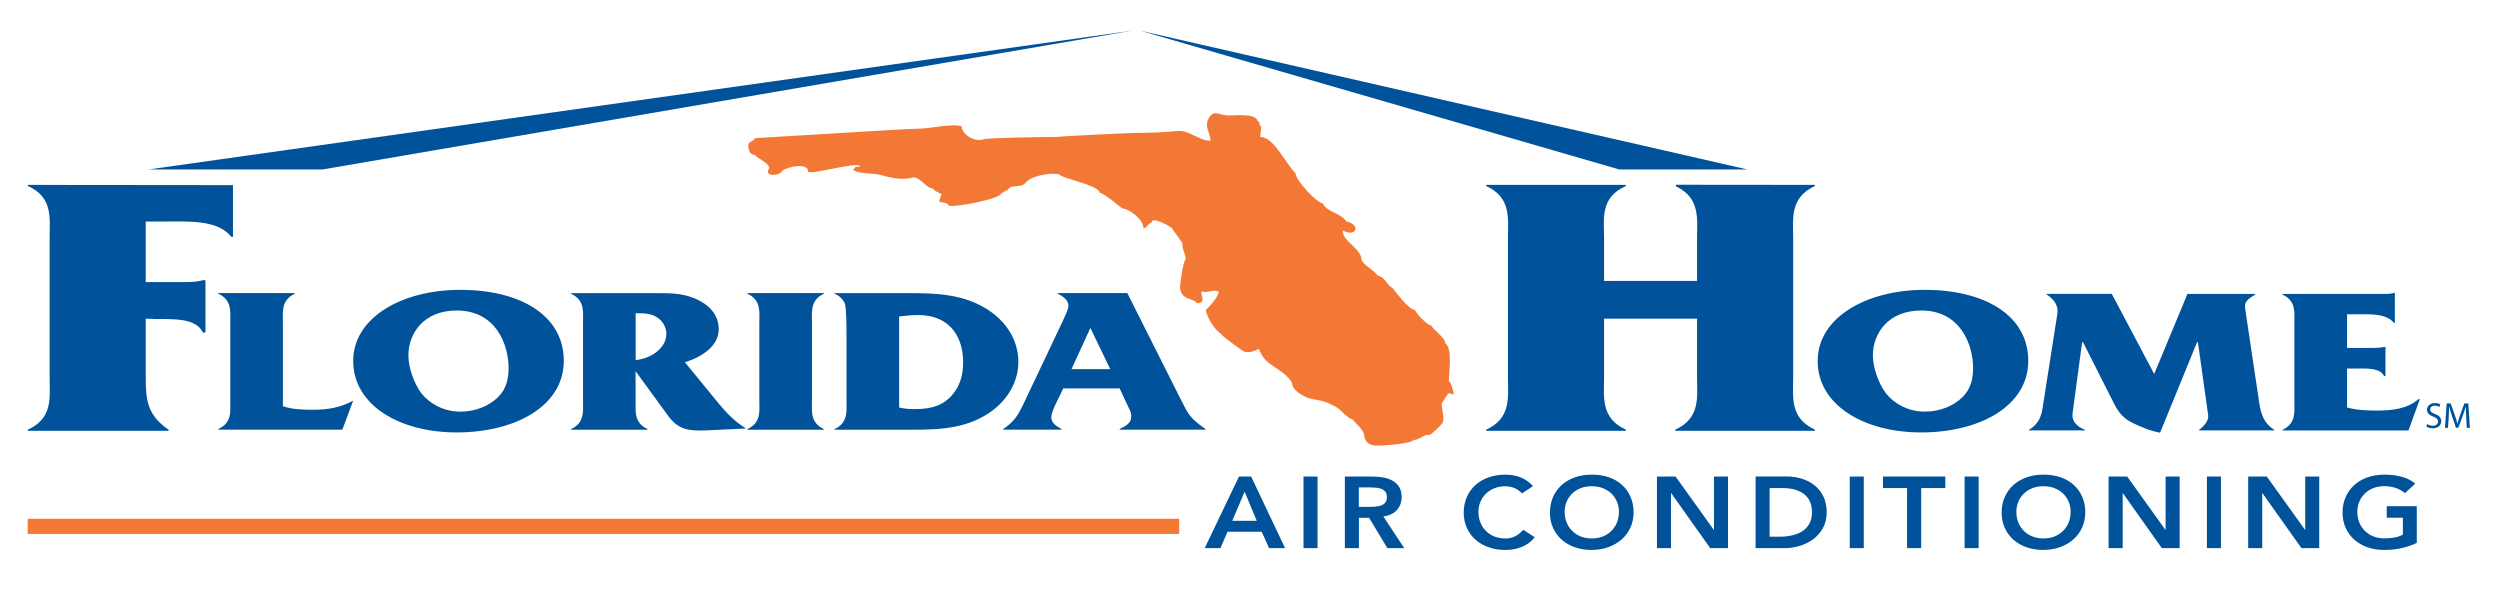 <svg width="280" height="66" viewBox="0 0 280 66" fill="none" xmlns="http://www.w3.org/2000/svg">
<path d="M31.684 45.498C32.702 45.849 33.881 45.891 35.032 45.891C36.786 45.891 38.154 45.638 39.558 44.866L38.344 48.123H24.449V48.052C26.014 47.33 25.79 46.031 25.79 44.824V36.151C25.79 34.944 26.014 33.617 24.449 32.894V32.824H33.025V32.894C31.467 33.617 31.684 34.937 31.684 36.172V45.491V45.498Z" fill="#00539B"/>
<path d="M47.242 44.103C48.133 45.219 49.726 46.103 51.544 46.103C53.235 46.103 54.765 45.478 55.782 44.475C56.737 43.549 56.961 42.356 56.961 41.219C56.961 38.566 55.529 34.777 51.158 34.777C47.396 34.777 45.74 37.401 45.74 39.801C45.74 41.149 46.344 42.938 47.235 44.103M51.544 32.461C58.238 32.461 63.144 35.296 63.144 40.412C63.144 45.528 57.628 48.433 51.158 48.433C44.687 48.433 39.558 45.338 39.558 40.433C39.558 35.528 45.073 32.461 51.544 32.461Z" fill="#00539B"/>
<path d="M71.193 35.085V40.341C73.172 40.088 74.632 38.853 74.632 37.386C74.632 36.643 74.218 35.85 73.355 35.408C72.814 35.127 72.141 35.085 71.509 35.085H71.186H71.193ZM71.193 44.804C71.193 46.011 70.969 47.337 72.533 48.06V48.13H63.958V48.06C65.516 47.337 65.298 46.011 65.298 44.804V36.158C65.298 34.951 65.523 33.625 63.958 32.902V32.832H73.39C74.954 32.832 76.225 32.811 77.663 33.365C79.544 34.109 80.498 35.344 80.498 36.895C80.498 38.643 78.807 39.92 76.709 40.572L80.498 45.197C81.362 46.243 82.281 47.218 83.558 47.99L79.158 48.201C77.025 48.292 76 48.088 74.884 46.643L71.186 41.576V44.804H71.193Z" fill="#00539B"/>
<path d="M90.94 44.824C90.94 46.031 90.716 47.337 92.281 48.059V48.13H83.705V48.059C85.27 47.337 85.045 46.038 85.045 44.824V36.151C85.045 34.944 85.27 33.617 83.705 32.894V32.824H92.281V32.894C90.723 33.617 90.94 34.937 90.94 36.151V44.824Z" fill="#00539B"/>
<path d="M100.702 45.638C101.277 45.778 101.846 45.82 102.421 45.82C104.428 45.82 105.705 45.378 106.758 44.101C107.621 43.034 107.874 41.778 107.874 40.543C107.874 38.15 106.723 35.287 102.807 35.287C102.105 35.287 101.404 35.357 100.702 35.448V45.63V45.638ZM94.807 37.666C94.807 36.873 94.807 34.76 94.646 34.087C94.519 33.623 94.042 33.111 93.467 32.901V32.831H100.225C103.67 32.831 106.884 32.711 109.755 34.178C112.625 35.645 114.056 38.038 114.056 40.55C114.056 42.802 112.751 45.132 110.295 46.55C107.397 48.248 104.211 48.129 100.639 48.129H93.467V48.059C95.025 47.336 94.807 46.016 94.807 44.802V37.666Z" fill="#00539B"/>
<path d="M122.147 36.761H122.112L120.007 41.343H124.343L122.14 36.761H122.147ZM119.087 43.498L118.322 45.077C118.098 45.54 117.747 46.263 117.747 46.754C117.747 47.407 118.322 47.708 118.891 48.052V48.123H112.357V48.052C113.571 47.238 113.985 46.565 114.561 45.379L118.961 36.101C119.15 35.638 119.663 34.726 119.663 34.242C119.663 33.617 119.087 33.196 118.449 32.894V32.824H126.259L132.28 44.796C133.045 46.284 133.207 46.817 135.024 48.052V48.123H125.396V48.052C126.126 47.701 126.701 47.379 126.701 46.635C126.701 46.242 126.638 46.123 126.449 45.751L125.396 43.498H119.087Z" fill="#00539B"/>
<path d="M5.186 20.707H3.116V20.833C5.965 22.09 5.558 24.476 5.558 26.651V42.265C5.558 44.483 5.965 46.826 3.116 48.125V48.251H18.885V48.125C16.379 46.447 16.323 44.567 16.323 42.139V35.69L17.488 35.732C19.579 35.732 21.965 35.647 22.723 37.24H23.011V31.381H22.723C22.197 31.549 21.446 31.591 20.569 31.591H16.323V24.812H18.183C21.032 24.812 24.351 24.56 25.916 26.532H26.092V20.735L5.186 20.714V20.707Z" fill="#00539B"/>
<path d="M211.263 44.103C212.155 45.219 213.748 46.103 215.565 46.103C217.256 46.103 218.786 45.478 219.804 44.475C220.758 43.542 220.983 42.363 220.983 41.219C220.983 38.566 219.551 34.777 215.186 34.777C211.425 34.777 209.762 37.401 209.762 39.801C209.762 41.149 210.372 42.938 211.263 44.103ZM215.565 32.461C222.26 32.461 227.165 35.296 227.165 40.412C227.165 45.528 221.649 48.433 215.179 48.433C208.709 48.433 203.579 45.338 203.579 40.433C203.579 35.528 209.095 32.461 215.565 32.461Z" fill="#00539B"/>
<path d="M244.961 32.987V32.917H252.576V32.987C251.811 33.5 251.333 33.731 251.46 34.566L252.961 44.63C253.151 45.935 253.312 47.233 254.709 48.138V48.208H246.295V48.138C246.835 47.745 247.411 47.114 247.312 46.489L246.169 38.328H246.07L241.93 48.461C240.849 48.272 239.825 47.83 238.905 47.394C237.411 46.672 237.025 45.696 236.421 44.51L233.298 38.328H233.2L232.119 46.349C232.021 47.142 232.597 47.787 233.523 48.138V48.208H227.242V48.138C228.646 47.303 228.709 46.138 228.898 44.882L230.428 35.121C230.554 34.236 230.077 33.542 229.221 32.98V32.91H236.554V32.98L241.27 41.886L244.968 32.98L244.961 32.987Z" fill="#00539B"/>
<path d="M262.863 45.633C263.916 45.934 265.095 45.984 266.21 45.984C267.993 45.984 269.649 45.773 270.863 44.706H271.024L269.747 48.215H255.628V48.145C257.193 47.422 256.968 46.124 256.968 44.917V36.222C256.968 35.015 257.193 33.689 255.628 32.994V32.924H266.786C267.263 32.924 267.775 32.924 268.126 32.805H268.224V36.173H268.126C267.263 35.078 265.445 35.198 263.888 35.198H262.87V38.966H265.831C266.281 38.966 266.723 38.945 267.01 38.854H267.172V42.11H267.01C266.561 41.184 265.095 41.275 263.923 41.275H262.87V45.647L262.863 45.633Z" fill="#00539B"/>
<path d="M203.277 20.832C200.428 22.13 200.835 24.516 200.835 26.691V42.263C200.835 44.439 200.428 46.825 203.277 48.123V48.249H187.628V48.123C190.477 46.825 190.07 44.439 190.07 42.263V35.688H179.656V42.263C179.656 44.439 179.249 46.825 182.098 48.123V48.249H166.449V48.123C169.298 46.825 168.891 44.439 168.891 42.263V26.691C168.891 24.516 169.298 22.13 166.449 20.832V20.705H182.098V20.832C179.186 22.13 179.656 24.516 179.656 26.691V31.463H190.07V26.691C190.07 24.537 190.463 22.179 187.705 20.874V20.691L202.323 20.705H203.27V20.832" fill="#00539B"/>
<path d="M271.852 47.499C272.014 47.598 272.245 47.682 272.484 47.682C272.849 47.682 273.059 47.492 273.059 47.212C273.059 46.959 272.912 46.812 272.547 46.671C272.098 46.51 271.824 46.278 271.824 45.892C271.824 45.464 272.175 45.148 272.708 45.148C272.989 45.148 273.193 45.212 273.312 45.282L273.214 45.569C273.122 45.52 272.94 45.436 272.694 45.436C272.322 45.436 272.182 45.661 272.182 45.843C272.182 46.096 272.35 46.222 272.722 46.37C273.185 46.545 273.417 46.77 273.417 47.176C273.417 47.598 273.101 47.969 272.456 47.969C272.189 47.969 271.901 47.885 271.754 47.787L271.845 47.492L271.852 47.499Z" fill="#00539B"/>
<path d="M276.218 46.727C276.197 46.349 276.176 45.885 276.176 45.548H276.162C276.07 45.871 275.958 46.215 275.818 46.587L275.334 47.913H275.067L274.625 46.608C274.499 46.222 274.386 45.871 274.309 45.541H274.302C274.295 45.885 274.274 46.342 274.253 46.748L274.176 47.92H273.839L274.028 45.184H274.477L274.948 46.51C275.06 46.847 275.158 47.148 275.221 47.429H275.235C275.306 47.156 275.404 46.854 275.523 46.51L276.007 45.184H276.456L276.625 47.92H276.281L276.211 46.72L276.218 46.727Z" fill="#00539B"/>
<path d="M3.102 58.953H132.07" stroke="#F47835" stroke-width="1.7" stroke-miterlimit="10"/>
<path d="M134.927 61.392H136.688L137.488 59.553H141.313L142.134 61.392H143.93L140.127 53.371H138.765L134.927 61.392ZM138.014 58.332L139.397 55.069L140.758 58.332H138.014ZM145.993 61.392H147.565V53.371H145.993V61.392ZM150.625 61.392H152.197V57.996H153.341L155.383 61.392H157.278L154.934 57.841C155.593 57.757 156.099 57.518 156.45 57.125C156.8 56.732 156.983 56.248 156.983 55.666C156.983 55.21 156.892 54.838 156.709 54.543C156.527 54.248 156.281 54.017 155.972 53.841C155.664 53.666 155.313 53.547 154.92 53.476C154.527 53.406 154.113 53.371 153.692 53.371H150.625V61.392ZM152.19 56.767V54.592H153.551C153.748 54.592 153.958 54.606 154.169 54.627C154.379 54.648 154.576 54.697 154.751 54.767C154.927 54.838 155.067 54.95 155.172 55.09C155.278 55.231 155.334 55.42 155.334 55.659C155.334 55.925 155.278 56.129 155.158 56.276C155.039 56.424 154.892 56.536 154.702 56.606C154.513 56.676 154.309 56.725 154.085 56.739C153.86 56.761 153.636 56.767 153.411 56.767H152.19ZM171.692 54.431C171.25 53.968 170.772 53.645 170.267 53.448C169.755 53.259 169.2 53.16 168.604 53.16C167.923 53.16 167.299 53.259 166.73 53.462C166.162 53.666 165.671 53.947 165.257 54.318C164.843 54.69 164.52 55.139 164.288 55.659C164.057 56.185 163.937 56.767 163.937 57.413C163.937 58.059 164.057 58.613 164.288 59.125C164.52 59.638 164.843 60.08 165.257 60.445C165.671 60.81 166.155 61.097 166.73 61.294C167.299 61.497 167.923 61.596 168.604 61.596C169.285 61.596 169.86 61.483 170.436 61.259C171.011 61.034 171.495 60.669 171.895 60.171L170.597 59.336C170.309 59.673 169.993 59.925 169.657 60.08C169.32 60.234 168.976 60.311 168.618 60.311C168.162 60.311 167.748 60.234 167.376 60.087C167.004 59.94 166.688 59.729 166.421 59.462C166.155 59.196 165.951 58.887 165.804 58.522C165.657 58.157 165.586 57.764 165.586 57.329C165.586 56.929 165.657 56.557 165.804 56.206C165.951 55.855 166.155 55.553 166.421 55.294C166.688 55.034 167.004 54.831 167.376 54.683C167.748 54.536 168.162 54.466 168.618 54.466C168.927 54.466 169.229 54.522 169.53 54.627C169.832 54.732 170.148 54.943 170.471 55.259L171.692 54.445V54.431ZM173.944 59.125C174.176 59.638 174.499 60.08 174.913 60.445C175.327 60.81 175.811 61.097 176.386 61.294C176.955 61.497 177.579 61.596 178.26 61.596C178.948 61.589 179.579 61.483 180.155 61.273C180.73 61.062 181.221 60.775 181.636 60.41C182.05 60.038 182.372 59.596 182.611 59.083C182.843 58.571 182.962 58.003 182.962 57.371C182.962 56.739 182.843 56.15 182.611 55.624C182.379 55.104 182.057 54.655 181.636 54.283C181.221 53.911 180.723 53.631 180.155 53.441C179.579 53.252 178.948 53.154 178.26 53.16C177.579 53.16 176.955 53.259 176.386 53.462C175.818 53.666 175.327 53.947 174.913 54.318C174.499 54.69 174.176 55.139 173.944 55.659C173.713 56.185 173.593 56.767 173.593 57.413C173.593 58.059 173.706 58.613 173.944 59.125ZM175.46 56.199C175.607 55.848 175.811 55.547 176.078 55.287C176.344 55.027 176.66 54.824 177.032 54.676C177.404 54.529 177.818 54.459 178.274 54.459C178.73 54.459 179.144 54.529 179.523 54.676C179.895 54.824 180.218 55.027 180.485 55.287C180.751 55.547 180.955 55.855 181.102 56.199C181.25 56.55 181.32 56.922 181.32 57.322C181.32 57.75 181.25 58.15 181.102 58.515C180.955 58.88 180.751 59.189 180.485 59.455C180.218 59.722 179.902 59.925 179.523 60.08C179.151 60.234 178.737 60.304 178.274 60.304C177.811 60.304 177.404 60.227 177.032 60.08C176.66 59.932 176.344 59.722 176.078 59.455C175.811 59.189 175.607 58.88 175.46 58.515C175.313 58.15 175.243 57.757 175.243 57.322C175.243 56.922 175.313 56.55 175.46 56.199ZM185.579 61.392H187.151V55.238H187.179L191.544 61.392H193.537V53.371H191.965V59.329H191.937L187.664 53.371H185.579V61.392ZM196.625 61.392H199.916C200.45 61.392 200.99 61.308 201.544 61.147C202.099 60.985 202.597 60.739 203.053 60.41C203.502 60.08 203.874 59.666 204.162 59.16C204.45 58.655 204.59 58.066 204.59 57.378C204.59 56.69 204.464 56.108 204.218 55.603C203.972 55.097 203.636 54.683 203.221 54.353C202.807 54.024 202.33 53.771 201.79 53.61C201.25 53.448 200.688 53.364 200.106 53.364H196.625V61.385V61.392ZM198.197 60.101V54.662H199.629C200.113 54.662 200.555 54.711 200.955 54.817C201.355 54.922 201.706 55.076 202 55.294C202.295 55.511 202.527 55.792 202.695 56.136C202.864 56.487 202.941 56.901 202.941 57.385C202.941 57.869 202.85 58.29 202.66 58.634C202.471 58.978 202.218 59.259 201.895 59.476C201.572 59.694 201.193 59.848 200.751 59.953C200.316 60.052 199.853 60.108 199.362 60.108H198.19L198.197 60.101ZM207.172 61.392H208.744V53.371H207.172V61.392ZM213.6 61.392H215.172V54.662H217.874V53.371H210.892V54.662H213.593V61.392H213.6ZM220.036 61.392H221.607V53.371H220.036V61.392ZM224.534 59.125C224.765 59.638 225.088 60.08 225.502 60.445C225.916 60.81 226.407 61.097 226.976 61.294C227.544 61.497 228.169 61.596 228.85 61.596C229.537 61.589 230.169 61.483 230.744 61.273C231.32 61.062 231.811 60.775 232.225 60.41C232.639 60.038 232.962 59.596 233.2 59.083C233.432 58.571 233.551 58.003 233.551 57.371C233.551 56.739 233.432 56.15 233.2 55.624C232.969 55.104 232.646 54.655 232.225 54.283C231.811 53.911 231.313 53.631 230.744 53.441C230.169 53.252 229.537 53.154 228.85 53.16C228.169 53.16 227.544 53.259 226.976 53.462C226.407 53.666 225.916 53.947 225.502 54.318C225.088 54.69 224.772 55.139 224.534 55.659C224.302 56.185 224.183 56.767 224.183 57.413C224.183 58.059 224.302 58.613 224.534 59.125ZM226.05 56.199C226.197 55.848 226.4 55.547 226.667 55.287C226.934 55.027 227.25 54.824 227.621 54.676C227.993 54.529 228.407 54.459 228.864 54.459C229.32 54.459 229.734 54.529 230.113 54.676C230.485 54.824 230.807 55.027 231.074 55.287C231.341 55.547 231.544 55.855 231.692 56.199C231.839 56.55 231.909 56.922 231.909 57.322C231.909 57.75 231.839 58.15 231.692 58.515C231.544 58.88 231.341 59.189 231.074 59.455C230.807 59.722 230.485 59.925 230.113 60.08C229.741 60.234 229.32 60.304 228.864 60.304C228.407 60.304 227.993 60.227 227.621 60.08C227.25 59.932 226.934 59.722 226.667 59.455C226.4 59.189 226.197 58.88 226.05 58.515C225.902 58.15 225.832 57.757 225.832 57.322C225.832 56.922 225.902 56.55 226.05 56.199ZM236.169 61.392H237.741V55.238H237.762L242.127 61.392H244.12V53.371H242.548V59.329H242.52L238.246 53.371H236.162V61.392H236.169ZM247.172 61.392H248.744V53.371H247.172V61.392ZM251.797 61.392H253.369V55.238H253.397L257.762 61.392H259.755V53.371H258.183V59.329H258.155L253.881 53.371H251.797V61.392ZM270.688 56.697H267.313V57.989H269.123V59.883C268.85 60.024 268.534 60.136 268.183 60.199C267.832 60.269 267.453 60.297 267.053 60.297C266.597 60.297 266.183 60.22 265.811 60.073C265.439 59.925 265.123 59.715 264.857 59.448C264.59 59.182 264.386 58.873 264.239 58.508C264.092 58.143 264.021 57.75 264.021 57.315C264.021 56.915 264.092 56.543 264.239 56.192C264.386 55.841 264.59 55.539 264.857 55.28C265.123 55.02 265.439 54.817 265.811 54.669C266.183 54.522 266.597 54.452 267.053 54.452C267.509 54.452 267.93 54.522 268.33 54.655C268.73 54.789 269.074 54.985 269.355 55.231L270.513 54.164C270.05 53.785 269.523 53.525 268.927 53.378C268.337 53.231 267.706 53.16 267.032 53.16C266.358 53.16 265.727 53.259 265.158 53.462C264.59 53.666 264.099 53.947 263.685 54.318C263.271 54.69 262.948 55.139 262.716 55.659C262.485 56.185 262.365 56.767 262.365 57.413C262.365 58.059 262.485 58.613 262.716 59.125C262.948 59.638 263.271 60.08 263.685 60.445C264.099 60.81 264.59 61.097 265.158 61.294C265.727 61.497 266.351 61.596 267.032 61.596C268.379 61.596 269.593 61.329 270.681 60.803V56.697H270.688Z" fill="#00539B"/>
<path d="M118.54 15.332C117.656 15.332 110.084 15.423 110.084 15.62C109.137 15.914 107.705 15.037 107.705 14.16C106.842 13.788 104.344 14.356 103.291 14.392C101.207 14.462 99.13 14.595 97.046 14.721C92.891 14.974 88.737 15.22 84.582 15.472C84.154 16.055 83.691 15.711 83.838 16.609C83.923 17.114 84.203 17.367 84.582 17.367C84.744 17.725 86.442 18.37 86.091 18.96C85.593 19.795 87.333 19.746 87.621 19.114C88.225 18.679 90.526 18.132 90.526 19.262C91.186 19.542 96.337 17.977 96.337 18.679C95.389 18.679 96.084 18.679 95.544 18.967C95.881 19.493 97.895 19.388 98.526 19.57C99.677 19.9 100.975 20.209 102.161 19.893C103.003 19.669 103.509 20.967 104.533 21.149C104.533 21.311 105.221 21.648 105.46 21.732C105.34 22.013 105.249 22.3 105.193 22.609C105.438 22.665 106.253 22.7 106.253 23.044C106.891 23.241 112.196 22.293 112.196 21.584C112.638 21.584 112.414 21.297 112.856 21.297C113.214 20.518 114.323 21.192 114.905 20.427C115.467 19.69 117.768 19.269 118.674 19.549C118.674 19.914 123.165 20.756 123.165 21.591C123.628 21.591 125.677 23.36 125.677 23.339C126.337 23.339 128.056 24.497 128.056 25.521C128.442 25.655 128.575 24.939 128.982 24.939C128.982 24.16 130.989 25.339 131.228 25.521C131.312 25.711 132.526 27.269 132.421 27.269C132.421 27.921 132.688 28.293 132.821 29.016C132.554 29.016 132.161 31.746 132.161 32.146C132.161 33.697 134.014 33.444 134.014 33.964C135.031 33.9 134.61 33.493 134.54 32.651C135.305 32.834 135.874 32.385 136.519 32.651C136.351 33.381 135.579 34.202 135.067 34.693C135.067 35.409 136.126 37.023 136.653 37.318C137.045 37.823 139.291 39.36 139.291 39.36C139.86 39.584 140.491 39.325 141.01 39.065C141.621 41.072 143.565 41.086 144.709 42.855C144.709 43.858 146.358 44.609 146.996 44.7C148.028 44.841 148.709 45.058 149.635 45.578C150.147 45.858 150.989 46.939 151.438 46.939C151.803 47.402 152.709 48.097 152.779 48.721C152.87 49.542 153.347 49.837 154.091 49.907C154.723 49.971 158.309 49.648 158.309 49.276C159.01 49.276 159.319 48.693 160.028 48.693C160.028 49.002 161.824 47.234 161.614 47.234C161.782 46.721 161.438 45.584 161.481 45.339C161.277 45.339 162.274 43.964 162.274 44.027C162.351 44.027 162.519 44.153 162.807 44.174C162.8 43.795 162.47 42.714 162.274 42.714C162.274 41.676 162.702 38.946 161.881 38.49C161.881 37.809 160.61 37.037 160.295 36.448C159.86 36.448 158.646 35.149 158.449 34.7C157.796 34.7 156.386 32.778 155.937 32.223C155.333 31.998 155.067 30.911 154.351 30.911C153.824 30.188 152.933 29.858 152.498 29.163C152.498 27.788 150.386 27.114 150.386 25.816C151.951 26.623 152.435 25.163 150.786 24.799C150.217 23.858 148.61 23.788 148.14 22.764C147.509 22.764 145.102 20.188 145.102 19.409C143.951 18.279 142.688 15.332 141.137 15.332C141.179 14.946 141.228 14.553 141.27 14.167C140.94 14.167 141.207 13.585 140.877 13.585C140.568 12.56 138.189 13.023 137.298 12.911C136.365 12.791 135.888 12.293 135.361 13.283C134.849 14.237 135.544 14.764 135.586 15.767C134.182 15.732 133.207 14.532 131.817 14.672C130.351 14.82 128.709 14.89 127.06 14.89C126.33 14.89 118.54 15.276 118.54 15.325" fill="#F47835"/>
<path d="M181.361 18.981L127.677 3.43L195.705 18.981H181.361Z" fill="#00539B"/>
<path d="M36.112 18.981H16.617L126.821 3.43L36.112 18.981Z" fill="#00539B"/>
</svg>
